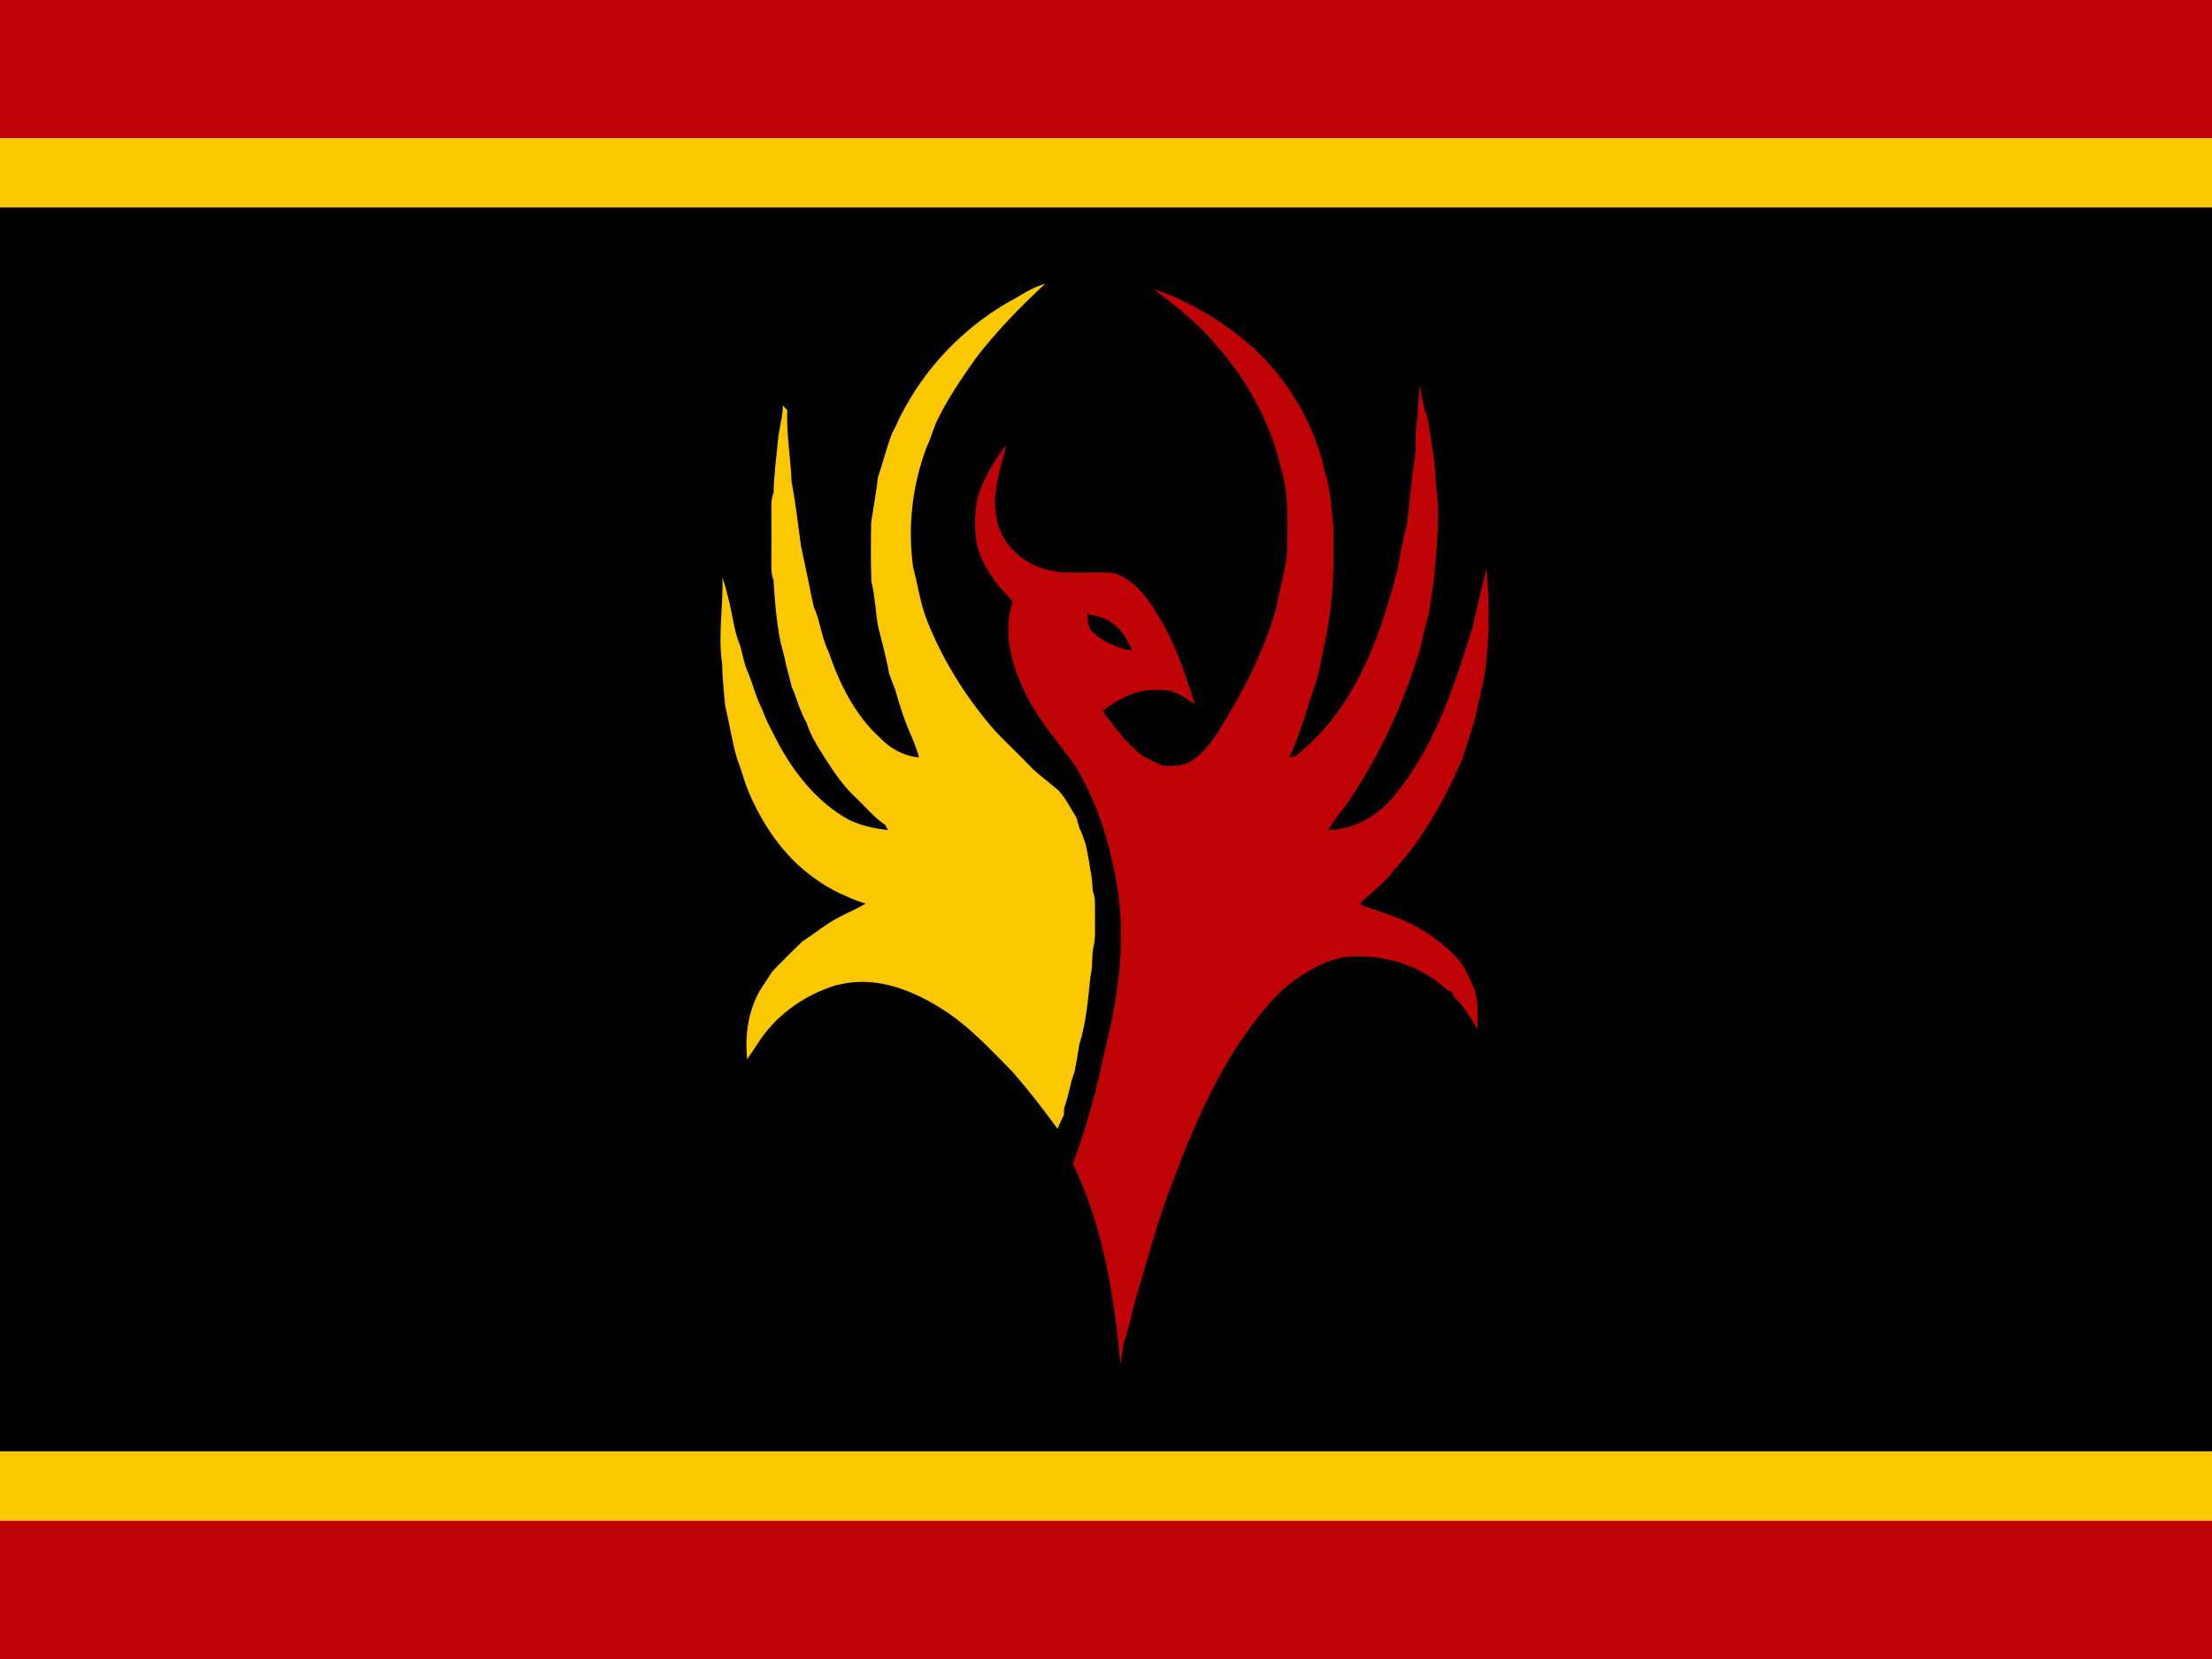 <?xml version="1.0" encoding="UTF-8" ?>
<!DOCTYPE svg PUBLIC "-//W3C//DTD SVG 1.1//EN" "http://www.w3.org/Graphics/SVG/1.1/DTD/svg11.dtd">
<svg width="800pt" height="600pt" viewBox="0 0 800 600" version="1.1" xmlns="http://www.w3.org/2000/svg">
<path fill="#bf0205" d=" M 0.00 0.00 L 800.00 0.00 L 800.00 50.00 C 533.33 50.00 266.67 50.00 0.00 50.00 L 0.00 0.00 Z" />
<path fill="#fbc800" d=" M 0.00 50.00 C 266.67 50.00 533.33 50.00 800.00 50.00 L 800.00 75.00 C 533.33 75.00 266.67 75.00 0.00 75.00 L 0.00 50.00 Z" />
<path fill="#010000" d=" M 0.00 75.00 C 266.67 75.00 533.33 75.00 800.00 75.00 L 800.00 525.00 C 533.33 525.00 266.67 525.00 0.00 525.00 L 0.00 75.00 Z" />
<path fill="#fbc800" d=" M 367.53 107.70 C 370.84 105.69 374.25 103.64 378.02 102.62 C 369.00 110.95 360.41 119.79 352.92 129.53 C 347.99 136.61 343.02 143.69 339.24 151.48 C 337.59 154.68 336.81 158.23 335.23 161.46 C 329.92 175.38 328.19 190.54 330.26 205.28 C 331.99 211.64 332.83 218.25 335.27 224.40 C 340.78 238.30 348.72 251.18 358.37 262.58 C 362.53 267.43 367.35 271.65 371.75 276.28 C 375.09 279.94 379.23 282.68 382.91 285.97 C 385.57 288.79 387.13 292.39 389.28 295.58 C 389.63 296.86 390.00 298.14 390.37 299.42 C 391.35 301.39 392.04 303.49 392.73 305.58 C 393.39 308.82 393.99 312.08 394.49 315.35 C 394.96 317.62 395.03 319.95 395.24 322.26 C 396.34 325.05 395.95 328.09 396.02 331.01 C 395.91 334.78 396.33 338.61 395.52 342.33 C 394.70 345.74 395.31 349.31 394.45 352.71 C 393.48 361.06 392.95 369.55 390.38 377.61 C 389.82 380.87 389.33 384.15 388.69 387.41 C 388.32 388.45 387.97 389.50 387.64 390.56 C 386.82 394.00 385.98 397.45 384.88 400.82 C 384.85 401.44 384.78 402.67 384.75 403.29 C 383.92 404.91 383.17 406.57 382.48 408.26 C 377.35 401.16 371.93 394.27 366.21 387.65 C 357.89 379.24 349.84 370.38 339.60 364.23 C 329.54 358.02 317.37 353.40 305.43 355.69 C 304.50 355.88 303.57 356.06 302.65 356.25 C 291.76 359.49 281.95 366.17 275.34 375.45 C 273.62 377.98 271.99 380.58 270.22 383.09 C 269.34 374.67 270.53 365.99 274.64 358.52 C 276.15 356.10 277.80 353.76 279.33 351.34 C 282.91 347.59 286.57 343.91 290.35 340.36 C 294.77 337.51 298.84 334.10 303.53 331.68 C 305.53 330.61 307.58 329.65 309.63 328.69 C 310.79 328.08 311.94 327.46 313.08 326.81 C 310.84 326.13 308.64 325.32 306.52 324.34 C 302.97 322.84 299.52 321.10 296.38 318.86 C 284.91 311.44 276.72 299.93 271.25 287.57 C 269.79 284.32 268.78 280.89 267.71 277.49 C 265.60 272.40 264.79 266.92 263.64 261.57 C 263.18 259.48 262.78 257.38 262.28 255.30 C 261.78 250.23 261.27 245.16 261.17 240.06 C 259.59 229.68 261.64 219.28 261.26 208.89 C 261.67 210.05 262.06 211.22 262.42 212.40 C 262.85 214.10 263.20 215.82 263.70 217.50 C 265.01 222.84 265.53 228.40 267.69 233.51 C 268.65 236.87 269.17 240.39 270.69 243.57 C 272.40 247.87 273.50 252.41 275.66 256.53 C 276.66 259.29 277.87 261.96 279.28 264.54 C 285.12 276.59 293.28 288.02 304.79 295.21 C 309.68 298.31 315.47 299.55 321.15 300.20 C 320.89 299.73 320.37 298.78 320.11 298.31 C 316.06 295.65 313.05 291.78 309.53 288.52 C 305.13 284.43 301.72 279.47 298.52 274.43 C 295.86 270.31 293.22 266.13 291.70 261.43 C 289.76 258.02 288.57 254.28 287.28 250.60 C 287.04 250.06 286.56 248.98 286.32 248.44 C 285.56 244.77 284.32 241.21 283.66 237.52 C 283.15 235.83 282.83 234.09 282.31 232.41 C 280.85 224.95 280.18 217.34 279.75 209.76 C 278.88 207.63 278.97 205.29 278.97 203.04 C 279.01 197.03 279.01 191.03 278.97 185.02 C 278.97 182.74 278.87 180.38 279.77 178.22 C 279.91 171.33 280.90 164.51 281.52 157.65 C 281.84 156.00 282.12 154.33 282.39 152.67 C 282.88 150.70 283.01 148.67 283.18 146.65 C 283.57 147.08 284.34 147.92 284.73 148.35 C 284.34 157.02 285.99 165.59 286.29 174.24 C 287.75 181.94 288.64 189.74 289.70 197.50 C 290.85 203.09 292.12 208.65 293.18 214.26 C 293.52 215.97 293.91 217.67 294.29 219.38 C 296.67 224.60 297.09 230.50 299.64 235.64 C 303.53 247.09 309.08 258.43 318.12 266.70 C 321.83 270.66 326.89 273.47 332.35 273.91 C 331.20 269.26 328.88 265.00 327.29 260.49 C 325.92 256.87 324.83 253.17 323.76 249.46 C 322.95 247.48 322.22 245.46 321.52 243.44 C 320.53 237.68 318.90 232.06 317.53 226.39 C 316.63 221.03 316.44 215.54 315.15 210.27 C 314.88 203.15 314.96 196.02 315.06 188.91 C 315.87 183.47 316.94 178.07 317.52 172.60 C 319.35 167.30 320.60 161.82 322.68 156.62 C 323.57 154.93 324.45 153.24 325.14 151.47 C 325.84 150.12 326.58 148.80 327.28 147.46 C 336.46 130.66 350.64 116.69 367.53 107.70 Z" />
<path fill="#bf0205" d=" M 417.31 104.59 C 430.41 108.88 442.33 116.37 452.74 125.33 C 466.07 137.46 475.65 153.75 479.35 171.42 C 481.34 177.41 481.45 183.79 482.19 190.01 C 482.63 204.68 482.25 219.54 478.79 233.87 C 477.96 238.45 477.09 243.02 475.73 247.47 C 472.59 256.33 470.29 265.54 466.21 274.03 C 466.78 273.88 467.92 273.59 468.50 273.45 C 487.37 258.83 497.18 235.95 503.34 213.54 C 505.95 206.01 506.45 197.99 508.69 190.38 C 509.83 182.40 510.36 174.36 511.57 166.39 C 512.38 161.37 511.50 156.22 512.64 151.24 C 512.90 147.28 512.96 143.30 513.50 139.35 C 514.15 143.48 514.89 147.60 516.37 151.52 C 517.61 159.60 519.23 167.65 519.30 175.85 C 521.09 186.49 519.52 197.30 518.76 207.96 C 518.21 212.80 517.35 217.60 516.68 222.42 C 515.44 226.21 514.64 230.12 513.77 234.01 C 507.90 253.99 499.09 273.13 487.36 290.37 C 484.92 293.56 482.44 296.74 480.32 300.16 C 489.57 300.20 498.23 295.06 504.01 288.07 C 518.88 270.46 525.91 248.05 532.70 226.44 C 534.16 219.46 535.94 212.56 537.63 205.64 C 538.44 215.73 538.79 225.90 537.78 235.99 C 537.51 244.13 535.05 251.96 533.47 259.89 C 531.89 264.85 530.39 269.85 528.76 274.79 C 522.44 289.22 514.76 303.28 503.96 314.88 C 500.51 319.61 495.71 322.98 491.58 327.05 C 498.89 329.75 506.53 331.73 513.31 335.71 C 517.99 338.50 522.42 341.80 526.24 345.70 C 529.28 348.65 530.90 352.64 532.66 356.41 C 535.02 361.36 534.26 366.97 534.37 372.27 C 531.88 368.19 529.52 363.95 525.96 360.69 C 525.78 360.21 525.41 359.25 525.22 358.77 C 524.75 358.58 523.79 358.20 523.32 358.01 C 514.51 349.67 502.05 345.56 490.03 345.88 C 482.70 345.82 476.06 349.39 470.05 353.22 C 460.46 359.57 453.80 369.14 447.36 378.45 C 437.83 393.47 430.61 409.83 424.50 426.50 C 418.55 441.30 414.71 456.80 410.06 472.01 C 409.06 476.59 408.00 481.17 406.42 485.59 C 406.03 488.23 405.64 490.87 405.18 493.50 C 403.03 468.70 398.94 443.53 388.03 420.92 C 392.99 407.44 396.82 393.56 399.68 379.48 C 404.63 359.80 407.41 339.09 403.75 318.94 C 401.00 303.63 396.32 288.34 387.72 275.25 C 382.09 267.84 376.01 260.69 371.66 252.41 C 366.16 241.78 362.39 229.28 366.27 217.45 C 360.31 211.49 354.90 204.46 353.12 196.06 C 352.42 190.58 352.39 184.89 353.70 179.50 C 355.85 172.68 359.61 166.51 363.99 160.90 C 361.63 170.02 358.27 179.58 360.79 189.04 C 362.90 197.68 370.54 204.09 378.98 206.16 C 386.85 208.01 394.99 206.47 402.96 207.27 C 410.32 209.76 415.27 216.37 419.00 222.87 C 425.13 232.64 428.61 243.74 432.13 254.64 C 428.44 252.27 424.63 249.30 419.99 249.58 C 412.15 248.83 404.66 252.33 398.76 257.23 C 403.11 262.82 407.23 268.76 412.93 273.11 C 415.33 274.70 418.06 275.71 420.66 276.95 C 423.96 276.94 427.50 277.26 430.46 275.46 C 434.80 272.87 437.90 268.68 440.65 264.53 C 449.26 250.57 457.12 235.93 461.49 220.03 C 462.84 212.70 465.35 205.55 465.52 198.03 C 465.63 188.29 466.21 178.29 463.13 168.89 C 459.37 152.11 450.53 136.72 439.09 123.99 C 432.87 116.46 424.95 110.59 417.31 104.59 Z" />
<path fill="#010000" d=" M 393.25 222.04 C 396.30 222.71 399.49 223.33 402.07 225.22 C 405.62 227.64 407.86 231.48 409.44 235.39 C 404.25 234.35 399.15 232.31 395.24 228.65 C 393.30 227.05 393.63 224.27 393.25 222.04 Z" />
<path fill="#fbc800" d=" M 0.00 525.00 C 266.67 525.00 533.33 525.00 800.00 525.00 L 800.00 550.00 C 533.33 550.00 266.67 550.00 0.00 550.00 L 0.00 525.00 Z" />
<path fill="#bf0205" d=" M 0.00 550.00 C 266.67 550.00 533.33 550.00 800.00 550.00 L 800.00 600.00 L 0.00 600.00 L 0.00 550.00 Z" />
</svg>
